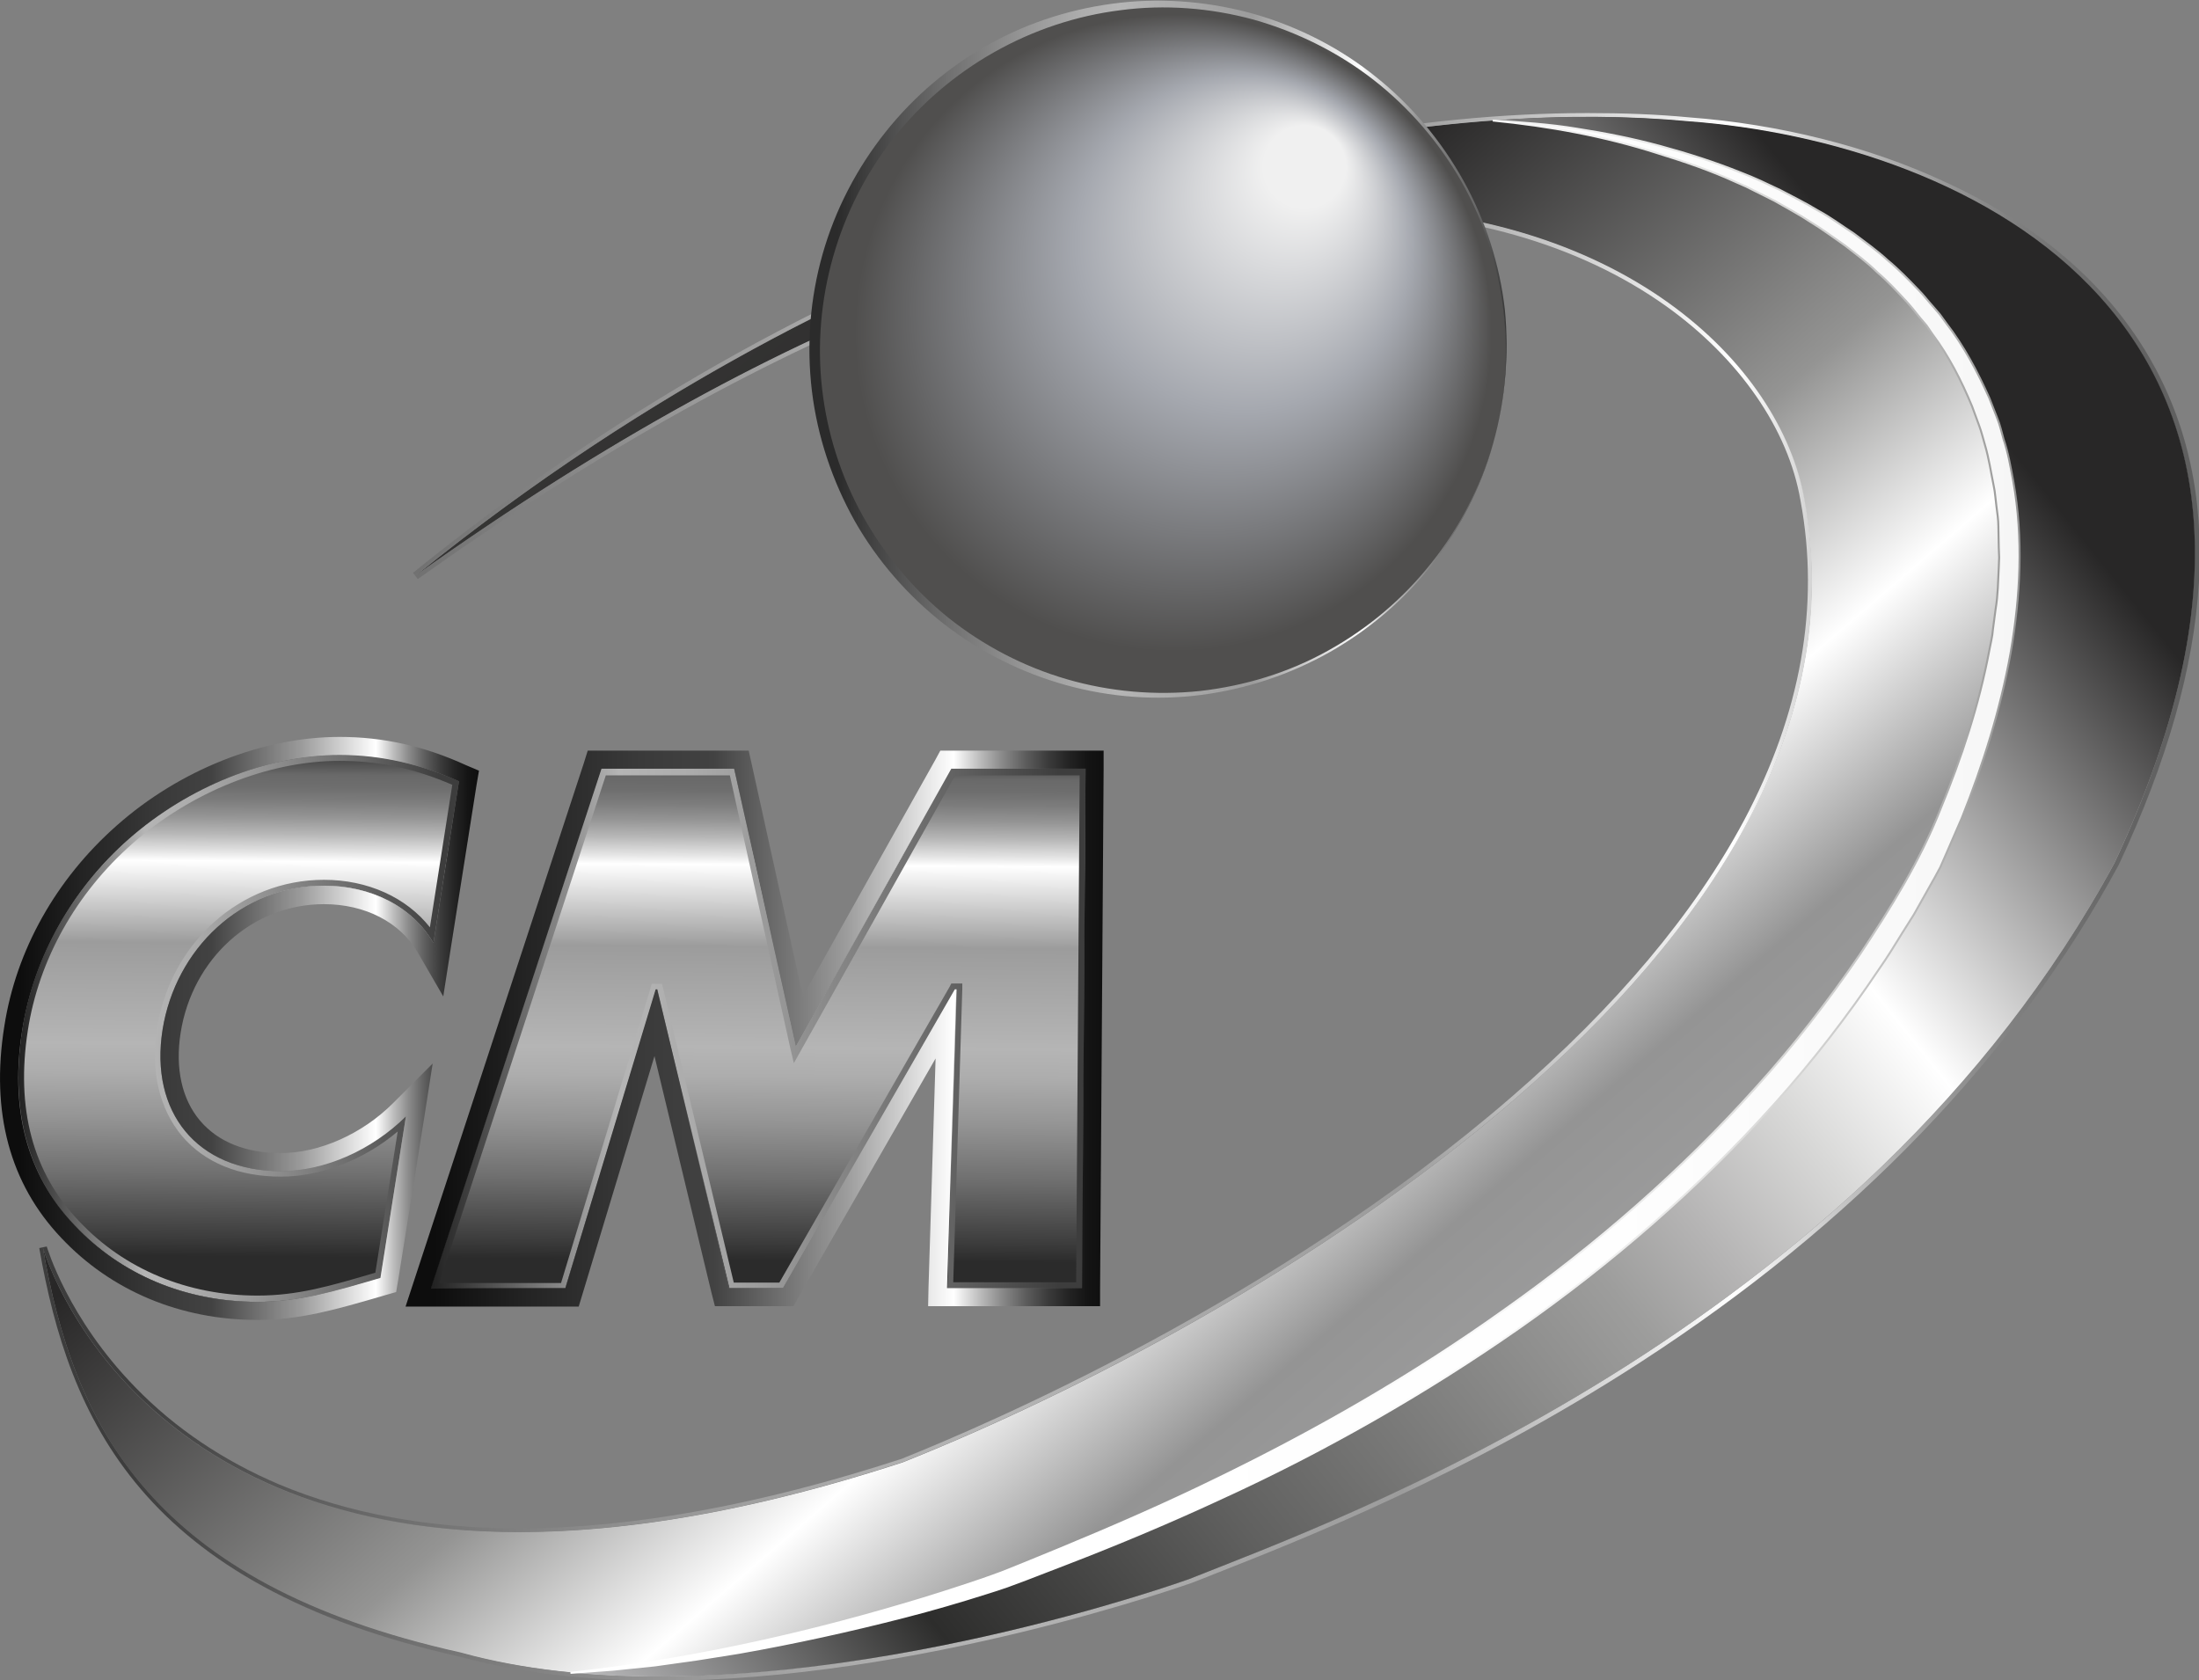 <?xml version="1.0" encoding="utf-8"?>
<!-- Generator: Adobe Illustrator 26.0.3, SVG Export Plug-In . SVG Version: 6.00 Build 0)  -->
<svg version="1.1" id="Livello_7" xmlns="http://www.w3.org/2000/svg" xmlns:xlink="http://www.w3.org/1999/xlink" x="0px" y="0px"
	 viewBox="0 0 560.1 428" style="enable-background:new 0 0 560.1 428;" xml:space="preserve">
<rect x="0" y="0" width="560.1" height="428" fill="#808080" stroke="none"/>
<style type="text/css">
	.st0{fill:url(#circle_00000061453512591528633150000016326725776172019872_);}
	.st1{fill:url(#SVGID_1_);}
	.st2{fill:url(#SVGID_00000173844127192097368420000009812506350682958517_);}
	.st3{fill:url(#SVGID_00000147941076424718855040000013555679295517866143_);}
	.st4{fill:url(#SVGID_00000067940834541861721580000004800440483657644221_);}
	
		.st5{fill:url(#SVGID_00000081620909728466150710000012880477785820593313_);stroke:url(#SVGID_00000164498601160008267710000017596903331896654727_);stroke-width:0.5;stroke-miterlimit:10;}
	.st6{fill:url(#SVGID_00000135677008421796550100000010465810919681469860_);}
	.st7{fill:url(#SVGID_00000047768824453997588610000015355473924187445384_);}
	.st8{fill:url(#SVGID_00000106830034539314945760000018219445409550717343_);}
	.st9{fill:url(#SVGID_00000155849523167861801490000012531100031783368120_);}
	.st10{fill:url(#SVGID_00000148658706712690213770000004066218718442608288_);}
	.st11{fill:url(#SVGID_00000061457389187232923370000003894257206766322563_);}
</style>
<g>
	<g>
		
			<linearGradient id="circle_00000093147394028774997480000005564391039202740132_" gradientUnits="userSpaceOnUse" x1="44.74" y1="-52.742" x2="805.402" y2="830.677">
			<stop  offset="0" style="stop-color:#DCDCDB"/>
			<stop  offset="1.081377e-02" style="stop-color:#C6C6C6"/>
			<stop  offset="3.712364e-02" style="stop-color:#939392"/>
			<stop  offset="5.940873e-02" style="stop-color:#6A6969"/>
			<stop  offset="7.652184e-02" style="stop-color:#4E4E4D"/>
			<stop  offset="8.641581e-02" style="stop-color:#434342"/>
			<stop  offset="0.232" style="stop-color:#282727"/>
			<stop  offset="0.328" style="stop-color:#949493"/>
			<stop  offset="0.376" style="stop-color:#FFFFFF"/>
			<stop  offset="0.419" style="stop-color:#949494"/>
			<stop  offset="0.676" style="stop-color:#D8D8DA"/>
			<stop  offset="0.685" style="stop-color:#CBCBCD"/>
			<stop  offset="0.703" style="stop-color:#B1B1B3"/>
			<stop  offset="0.722" style="stop-color:#969697"/>
			<stop  offset="0.742" style="stop-color:#7C7C7C"/>
			<stop  offset="0.762" style="stop-color:#646363"/>
			<stop  offset="0.783" style="stop-color:#4F4E4E"/>
			<stop  offset="0.806" style="stop-color:#3F3E3D"/>
			<stop  offset="0.832" style="stop-color:#343332"/>
			<stop  offset="0.865" style="stop-color:#2D2D2C"/>
			<stop  offset="0.959" style="stop-color:#2D2D2C"/>
		</linearGradient>
		<path id="circle_26_" style="fill:url(#circle_00000093147394028774997480000005564391039202740132_);" d="M105.8,146.7
			C225.8,49.7,352,23.6,430.2,30.9c69.9,5.2,173.1,51.1,108.5,188.8C474,339.6,339.4,387.6,302.9,402.2c0,0-109.5,39.6-185.7,18.8
			C38,403.3,18.7,362.6,10.9,317.7c0,0,32.3,115.8,219,54.8c87.6-34.9,251.1-129.6,229.6-245.2C449,66.9,330.8-13.7,105.8,146.7z"/>
		<g id="circle_24_">
			<linearGradient id="SVGID_1_" gradientUnits="userSpaceOnUse" x1="9.914" y1="228.4" x2="560.142" y2="228.4">
				<stop  offset="4.102560e-02" style="stop-color:#3D3D3D"/>
				<stop  offset="0.172" style="stop-color:#707070"/>
				<stop  offset="0.289" style="stop-color:#959595"/>
				<stop  offset="0.382" style="stop-color:#ADADAD"/>
				<stop  offset="0.441" style="stop-color:#B5B5B5"/>
				<stop  offset="0.631" style="stop-color:#9C9C9C"/>
				<stop  offset="0.785" style="stop-color:#FFFFFF"/>
				<stop  offset="0.816" style="stop-color:#D9D9D9"/>
				<stop  offset="0.858" style="stop-color:#ADADAD"/>
				<stop  offset="0.898" style="stop-color:#8B8B8B"/>
				<stop  offset="0.936" style="stop-color:#727272"/>
				<stop  offset="0.971" style="stop-color:#636363"/>
				<stop  offset="1" style="stop-color:#5E5E5E"/>
			</linearGradient>
			<path class="st1" d="M404.4,29.8c9.1,0,17.6,0.4,25.7,1.2c69.9,5.2,173.1,51.1,108.5,188.8C474,339.6,339.4,387.6,302.9,402.2
				c0,0-68.6,24.8-135,24.8c-17.5,0-34.8-1.7-50.6-6.1C38,403.3,18.7,362.6,10.9,317.7c0,0,20.3,72.5,121.3,72.5
				c26.6,0,58.8-5,97.8-17.8c87.6-34.9,251.1-129.6,229.6-245.2c-6-34.1-46.2-74.6-120.6-74.6c-57.4,0-135.1,24.1-233.2,94
				C213.4,59.7,325.9,29.8,404.4,29.8 M404.4,28.8c-43.3,0-91.3,9-138.8,25.9C209,74.9,155,105.6,105.2,145.9l1.2,1.6
				c46-32.8,90.3-57.4,131.6-73.1c36.2-13.8,70.2-20.7,101-20.7c33.6,0,63.1,8.4,85.4,24.3c18.6,13.3,31.1,31.3,34.2,49.5
				c5,26.8,0.1,54.2-14.4,81.5c-12.6,23.6-32.5,47.3-59.2,70.4c-60.1,52-134.1,83.7-155.4,92.2c-35.9,11.7-68.7,17.7-97.4,17.7
				c-22.9,0-43.4-3.8-61.1-11.2c-14.1-6-26.4-14.2-36.6-24.7c-17.3-17.7-22.5-35.7-22.6-35.9l-1.9,0.4
				c7.6,43.3,25.8,85.9,107.2,104.1c14.7,4,31.9,6.1,50.9,6.1c65.8,0,134.7-24.7,135.4-24.9c1.8-0.7,3.9-1.5,6.1-2.4
				c22.3-8.8,63.9-25.1,108.2-53.8c54.5-35.3,95.5-77.9,121.9-126.8l0,0l0,0c24.6-52.4,27.2-95.9,7.6-129.4
				c-10.9-18.7-28.5-33.8-52.2-44.6C476,37.3,453,31.6,430.3,29.9C422,29.1,413.4,28.8,404.4,28.8L404.4,28.8z"/>
		</g>
		<g>
			
				<radialGradient id="SVGID_00000089566639476550186050000014026325282694650769_" cx="295.539" cy="89.004" r="88.065" fx="337.29" fy="36.144" gradientUnits="userSpaceOnUse">
				<stop  offset="0.119" style="stop-color:#F0F0F0"/>
				<stop  offset="0.487" style="stop-color:#A5A8AF"/>
				<stop  offset="0.921" style="stop-color:#504F4E"/>
			</radialGradient>
			<path style="fill:url(#SVGID_00000089566639476550186050000014026325282694650769_);" d="M380.3,113
				c-13.2,46.8-61.9,74-108.7,60.8c-46.8-13.2-74-61.9-60.8-108.7c13.2-46.8,61.9-74,108.7-60.8C366.3,17.5,393.5,66.2,380.3,113z"
				/>
			<g>
				
					<linearGradient id="SVGID_00000125563225818806457800000015552834604294504080_" gradientUnits="userSpaceOnUse" x1="206.066" y1="88.804" x2="385.196" y2="88.804">
					<stop  offset="4.102560e-02" style="stop-color:#2B2B2B"/>
					<stop  offset="7.590444e-02" style="stop-color:#3C3C3C"/>
					<stop  offset="0.197" style="stop-color:#707070"/>
					<stop  offset="0.303" style="stop-color:#959595"/>
					<stop  offset="0.388" style="stop-color:#ADADAD"/>
					<stop  offset="0.441" style="stop-color:#B5B5B5"/>
					<stop  offset="0.631" style="stop-color:#9C9C9C"/>
					<stop  offset="0.785" style="stop-color:#FFFFFF"/>
					<stop  offset="0.803" style="stop-color:#E3E3E3"/>
					<stop  offset="0.836" style="stop-color:#B7B7B7"/>
					<stop  offset="0.868" style="stop-color:#959595"/>
					<stop  offset="0.898" style="stop-color:#7D7D7D"/>
					<stop  offset="0.925" style="stop-color:#6E6E6E"/>
					<stop  offset="0.948" style="stop-color:#696969"/>
					<stop  offset="1" style="stop-color:#2E2E2E"/>
				</linearGradient>
				<path style="fill:url(#SVGID_00000125563225818806457800000015552834604294504080_);" d="M380.3,113
					c-3.1,11.1-8.4,21.6-15.5,30.7c-7.1,9.1-16.1,16.7-26.1,22.4c-10.1,5.7-21.2,9.4-32.7,10.9c-11.5,1.5-23.3,0.6-34.5-2.5
					c-11.2-3.1-21.8-8.4-31-15.5c-9.2-7.2-17-16.1-22.8-26.3c-5.7-10.2-9.5-21.5-10.9-33.1c-1.4-11.6-0.5-23.5,2.7-34.8
					c3.2-11.3,8.7-21.9,16-31.1c7.3-9.2,16.4-16.9,26.6-22.5c10.2-5.7,21.6-9.2,33.2-10.5c11.6-1.3,23.4-0.2,34.6,3
					c11.2,3.3,21.7,8.7,30.7,16c9,7.2,16.6,16.3,22.2,26.4c5.6,10.1,9.2,21.3,10.5,32.8C384.4,90.2,383.4,101.9,380.3,113z
					 M380.3,113c3.1-11.1,4-22.8,2.6-34.2c-1.4-11.4-5-22.6-10.7-32.6c-5.7-10-13.3-18.8-22.4-25.9c-9-7-19.5-12.2-30.5-15.3
					c-11-3-22.6-3.9-33.9-2.4c-11.3,1.4-22.3,5.1-32.2,10.7c-9.9,5.6-18.7,13.1-25.7,22c-7,8.9-12.2,19.2-15.3,30.1
					c-3.1,10.9-4.1,22.4-2.8,33.7c1.3,11.3,4.8,22.3,10.3,32.2c5.5,9.9,12.9,18.8,21.8,26c8.9,7.1,19.2,12.5,30.2,15.7
					c11,3.2,22.6,4.2,34,3c11.4-1.3,22.6-4.7,32.6-10.3c10.1-5.6,19-13.1,26.2-22.2C371.7,134.5,377.1,124,380.3,113z"/>
			</g>
		</g>
		<g>
			
				<linearGradient id="SVGID_00000009559467008122533010000006430920881079680442_" gradientUnits="userSpaceOnUse" x1="508.609" y1="101.747" x2="16.116" y2="496.326">
				<stop  offset="7.886549e-03" style="stop-color:#282727"/>
				<stop  offset="0.188" style="stop-color:#FFFFFF"/>
				<stop  offset="0.246" style="stop-color:#D8D8D7"/>
				<stop  offset="0.303" style="stop-color:#B5B4B4"/>
				<stop  offset="0.346" style="stop-color:#9D9D9C"/>
				<stop  offset="0.372" style="stop-color:#949493"/>
				<stop  offset="0.52" style="stop-color:#616160"/>
				<stop  offset="0.644" style="stop-color:#2D2D2C"/>
				<stop  offset="0.793" style="stop-color:#D8D8DA"/>
				<stop  offset="0.801" style="stop-color:#CBCCCD"/>
				<stop  offset="0.818" style="stop-color:#B0B2B3"/>
				<stop  offset="0.836" style="stop-color:#959798"/>
				<stop  offset="0.854" style="stop-color:#7B7C7D"/>
				<stop  offset="0.873" style="stop-color:#636363"/>
				<stop  offset="0.893" style="stop-color:#4E4F4E"/>
				<stop  offset="0.914" style="stop-color:#3E3E3E"/>
				<stop  offset="0.938" style="stop-color:#333333"/>
				<stop  offset="0.969" style="stop-color:#2D2D2C"/>
			</linearGradient>
			<path style="fill:url(#SVGID_00000009559467008122533010000006430920881079680442_);" d="M430.2,30.9c-15-1.4-31.8-1.6-50-0.2
				c1,0.1,1.9,0.2,2.8,0.2c69.9,5.2,173.1,51.1,108.5,188.8c-64.7,119.9-199.2,167.9-235.7,182.5c0,0-52.7,19.1-110.4,23.8
				c72.3,7,157.5-23.8,157.5-23.8c36.5-14.6,171.1-62.6,235.7-182.5C603.3,82,500.1,36.1,430.2,30.9z"/>
		</g>
		<g>
			
				<linearGradient id="SVGID_00000062907725413849567500000000029334642264757174_" gradientUnits="userSpaceOnUse" x1="145.41" y1="228.398" x2="515.359" y2="228.398">
				<stop  offset="0.218" style="stop-color:#FFFFFF"/>
				<stop  offset="0.715" style="stop-color:#FEFEFE"/>
				<stop  offset="0.945" style="stop-color:#F8F8F8"/>
				<stop  offset="1" style="stop-color:#F6F6F6"/>
			</linearGradient>
			
				<linearGradient id="SVGID_00000082340344521606007840000013015370883670834873_" gradientUnits="userSpaceOnUse" x1="145.383" y1="228.398" x2="514.756" y2="228.398">
				<stop  offset="0.218" style="stop-color:#FFFFFF"/>
				<stop  offset="0.49" style="stop-color:#FEFEFE"/>
				<stop  offset="0.616" style="stop-color:#F8F8F8"/>
				<stop  offset="0.711" style="stop-color:#EFEFEF"/>
				<stop  offset="0.792" style="stop-color:#E2E2E1"/>
				<stop  offset="0.863" style="stop-color:#D0D0CF"/>
				<stop  offset="0.927" style="stop-color:#B9B9B9"/>
				<stop  offset="0.985" style="stop-color:#9D9D9C"/>
				<stop  offset="1" style="stop-color:#949494"/>
			</linearGradient>
			
				<path style="fill:url(#SVGID_00000062907725413849567500000000029334642264757174_);stroke:url(#SVGID_00000082340344521606007840000013015370883670834873_);stroke-width:0.5;stroke-miterlimit:10;" d="
				M380.2,30.7c7.2,0.5,14.4,0.9,21.5,2.1c7.1,1.1,14.2,2.5,21.2,4.4c7,1.9,13.9,4.1,20.6,6.8l2.5,1l2.5,1.1
				c1.6,0.8,3.3,1.5,4.9,2.3c3.2,1.7,6.5,3.3,9.6,5.2c3.2,1.7,6.1,3.9,9.2,5.9c2.9,2.2,5.9,4.3,8.6,6.8c2.8,2.3,5.4,5,7.9,7.6
				c1.3,1.3,2.4,2.8,3.6,4.1l1.8,2.1l1.6,2.2c4.5,5.8,8,12.4,11,19.1l2,5.1c0.7,1.7,1.1,3.5,1.6,5.3c1.2,3.5,1.8,7.1,2.5,10.8
				c2.6,14.5,1.8,29.4-0.7,43.8c-2.6,14.4-7,28.4-12.4,41.9l-4.4,10.1l-1.1,2.5c-0.4,0.8-0.9,1.6-1.3,2.4l-2.7,4.8
				c-0.9,1.6-1.8,3.2-2.7,4.8l-2.9,4.6c-1.9,3.1-3.8,6.2-5.9,9.2c-8.1,12.1-17,23.6-26.7,34.4c-19.4,21.6-41.5,40.7-65.2,57.3
				c-11.9,8.3-24.1,16-36.7,23.2c-12.6,7.2-25.4,13.8-38.5,19.8c-13.1,6.1-26.4,11.7-39.9,16.9l-10.1,3.9l-5.1,1.9
				c-1.8,0.6-3.5,1.2-5.2,1.7c-6.9,2.2-13.8,4.2-20.8,6c-14,3.6-28.1,6.7-42.3,9.2c-3.5,0.6-7.1,1.1-10.7,1.7l-10.7,1.5l-10.7,1.1
				l-10.8,0.8c28.6-3.1,56.8-9.2,84.3-17.3c6.9-2,13.7-4.2,20.5-6.5c1.7-0.6,3.4-1.2,5-1.8l5-2l10-4.1c13.3-5.5,26.4-11.2,39.3-17.5
				c25.8-12.5,50.7-26.8,73.9-43.4c23.3-16.5,45-35.4,64-56.6c9.6-10.6,18.3-21.9,26.3-33.6c7.9-11.9,15.4-23.9,20.6-37.1
				c5.4-13.1,9.9-26.7,12.5-40.6c0.3-1.7,0.8-3.5,0.9-5.2l0.7-5.3c0.6-3.5,0.6-7,0.8-10.5c0-0.9,0.1-1.8,0.1-2.6l-0.1-2.6l-0.1-5.3
				c0-1.8-0.3-3.5-0.5-5.2l-0.3-2.6c-0.1-0.9-0.2-1.7-0.4-2.6c-0.7-3.4-1.2-6.9-2.2-10.3c-0.5-1.7-0.9-3.4-1.5-5l-1.8-4.9
				c-2.7-6.5-5.9-12.8-10.1-18.4l-1.5-2.2l-1.7-2c-1.1-1.4-2.2-2.8-3.4-4.1c-2.4-2.6-4.8-5.2-7.5-7.5c-2.5-2.5-5.4-4.6-8.2-6.8
				c-2.9-2-5.8-4.2-8.8-6c-3-2-6.1-3.6-9.2-5.4c-1.6-0.8-3.2-1.6-4.8-2.4l-2.4-1.2l-2.5-1.1c-6.5-3-13.3-5.3-20.1-7.4
				C408.7,34.7,394.5,32.1,380.2,30.7z"/>
		</g>
		<g>
			<g>
				
					<linearGradient id="SVGID_00000123413412474309992500000012954585596513100428_" gradientUnits="userSpaceOnUse" x1="60.111" y1="325.606" x2="61.085" y2="190.182">
					<stop  offset="4.102560e-02" style="stop-color:#2B2B2B"/>
					<stop  offset="7.590444e-02" style="stop-color:#3C3C3C"/>
					<stop  offset="0.197" style="stop-color:#707070"/>
					<stop  offset="0.303" style="stop-color:#959595"/>
					<stop  offset="0.388" style="stop-color:#ADADAD"/>
					<stop  offset="0.441" style="stop-color:#B5B5B5"/>
					<stop  offset="0.631" style="stop-color:#9C9C9C"/>
					<stop  offset="0.785" style="stop-color:#FFFFFF"/>
					<stop  offset="0.803" style="stop-color:#E3E3E3"/>
					<stop  offset="0.836" style="stop-color:#B7B7B7"/>
					<stop  offset="0.868" style="stop-color:#959595"/>
					<stop  offset="0.898" style="stop-color:#7D7D7D"/>
					<stop  offset="0.925" style="stop-color:#6E6E6E"/>
					<stop  offset="0.948" style="stop-color:#696969"/>
					<stop  offset="1" style="stop-color:#2E2E2E"/>
				</linearGradient>
				<path style="fill:url(#SVGID_00000123413412474309992500000012954585596513100428_);" d="M110.3,240.2
					c-5.5-9.5-16.1-14.6-27.9-14.6c-21.1,0-37.8,16.1-41.1,36.7c-3.3,20.9,8.7,36,30.1,36c11.2,0,23.3-5.4,31.9-14l-6.5,41.2
					c-12,3.5-20.6,6.1-31.3,6.1c-18.4,0-34.9-7-46.6-19.5C6.5,299,2.5,281.8,5.7,262.1c2.9-18.1,12.4-35.4,27.1-48.4
					c15.1-13.3,35.1-21.4,53.7-21.4c11.1,0,20.8,2.5,30.4,6.7L110.3,240.2z"/>
				
					<linearGradient id="SVGID_00000028308204072880670830000008338874860023009196_" gradientUnits="userSpaceOnUse" x1="192.693" y1="326.559" x2="193.667" y2="191.136">
					<stop  offset="4.102560e-02" style="stop-color:#2B2B2B"/>
					<stop  offset="7.590444e-02" style="stop-color:#3C3C3C"/>
					<stop  offset="0.197" style="stop-color:#707070"/>
					<stop  offset="0.303" style="stop-color:#959595"/>
					<stop  offset="0.388" style="stop-color:#ADADAD"/>
					<stop  offset="0.441" style="stop-color:#B5B5B5"/>
					<stop  offset="0.631" style="stop-color:#9C9C9C"/>
					<stop  offset="0.785" style="stop-color:#FFFFFF"/>
					<stop  offset="0.803" style="stop-color:#E3E3E3"/>
					<stop  offset="0.836" style="stop-color:#B7B7B7"/>
					<stop  offset="0.868" style="stop-color:#959595"/>
					<stop  offset="0.898" style="stop-color:#7D7D7D"/>
					<stop  offset="0.925" style="stop-color:#6E6E6E"/>
					<stop  offset="0.948" style="stop-color:#696969"/>
					<stop  offset="1" style="stop-color:#2E2E2E"/>
				</linearGradient>
				<path style="fill:url(#SVGID_00000028308204072880670830000008338874860023009196_);" d="M153.1,195.8H187l15.7,70.7l39.6-70.7
					h34.2l-0.9,132.3h-34.4l2.4-76.1h-0.4l-43.8,76.1h-13.7l-18.3-76.1h-0.4L144,328.1h-34.2L153.1,195.8z"/>
			</g>
			<g>
				<g>
					
						<linearGradient id="SVGID_00000049191562175242295710000005593008627709910940_" gradientUnits="userSpaceOnUse" x1="4.641" y1="261.95" x2="116.862" y2="261.95">
						<stop  offset="0" style="stop-color:#212121"/>
						<stop  offset="0.287" style="stop-color:#B5B5B5"/>
						<stop  offset="0.386" style="stop-color:#ADADAD"/>
						<stop  offset="0.543" style="stop-color:#959595"/>
						<stop  offset="0.739" style="stop-color:#707070"/>
						<stop  offset="0.959" style="stop-color:#3D3D3D"/>
					</linearGradient>
					<path style="fill:url(#SVGID_00000049191562175242295710000005593008627709910940_);" d="M86.5,193.8c9.9,0,19,1.9,28.7,6.1
						l-5.7,36.3c-6-7.6-15.8-12.1-27-12.1c-21.2,0-39.1,16-42.5,37.9c-1.7,10.8,0.6,20.5,6.4,27.4c5.8,6.8,14.5,10.3,25.2,10.3
						c10.1,0,21.2-4.3,29.7-11.5l-5.7,36l-0.1,0c-11.5,3.4-19.7,5.8-29.9,5.8c-17.8,0-34-6.7-45.5-19C8.3,298.7,4,282.3,7.1,262.4
						c2.8-18,12.3-34.9,26.6-47.5C48.7,201.7,68.4,193.8,86.5,193.8 M86.5,192.3c-18.6,0-38.6,8.1-53.7,21.4
						c-14.7,13-24.3,30.4-27.1,48.4c-3.1,19.6,0.8,36.8,13.3,50c11.7,12.5,28.2,19.5,46.6,19.5c10.7,0,19.4-2.6,31.3-6.1l6.5-41.2
						c-8.6,8.6-20.6,14-31.9,14c-21.4,0-33.4-15.1-30.1-36c3.2-20.5,20-36.7,41.1-36.7c11.8,0,22.4,5.1,27.9,14.6l6.5-41.2
						C107.4,194.8,97.6,192.3,86.5,192.3L86.5,192.3z"/>
				</g>
				<g>
					
						<linearGradient id="SVGID_00000097474424945648124130000000885180379300480164_" gradientUnits="userSpaceOnUse" x1="109.785" y1="261.95" x2="276.48" y2="261.95">
						<stop  offset="0" style="stop-color:#212121"/>
						<stop  offset="0.287" style="stop-color:#B5B5B5"/>
						<stop  offset="0.386" style="stop-color:#ADADAD"/>
						<stop  offset="0.543" style="stop-color:#959595"/>
						<stop  offset="0.739" style="stop-color:#707070"/>
						<stop  offset="0.959" style="stop-color:#3D3D3D"/>
					</linearGradient>
					<path style="fill:url(#SVGID_00000097474424945648124130000000885180379300480164_);" d="M275,197.3l-0.9,129.3h-31.3l2.3-74.6
						l0-1.5h-1.5h-0.4h-0.9l-0.4,0.8l-43.4,75.4h-11.6l-18-75l-0.3-1.1h-1.2h-0.4H166l-0.3,1.1l-22.8,75.1h-31l42.4-129.3h31.6
						l15.4,69.5l0.9,3.8l1.9-3.4l39.2-69.9H275 M276.5,195.8h-34.2l-39.6,70.7L187,195.8h-33.9l-43.4,132.3H144l23.1-76.1h0.4
						l18.3,76.1h13.7l43.8-76.1h0.4l-2.4,76.1h34.4L276.5,195.8L276.5,195.8z"/>
				</g>
			</g>
			<g>
				
					<linearGradient id="SVGID_00000032636682206387669050000000486728548963814043_" gradientUnits="userSpaceOnUse" x1="-1.818989e-12" y1="261.95" x2="121.988" y2="261.95">
					<stop  offset="4.102560e-02" style="stop-color:#0D0D0D"/>
					<stop  offset="0.169" style="stop-color:#232323"/>
					<stop  offset="0.336" style="stop-color:#3A3A3A"/>
					<stop  offset="0.441" style="stop-color:#424242"/>
					<stop  offset="0.631" style="stop-color:#9C9C9C"/>
					<stop  offset="0.785" style="stop-color:#FFFFFF"/>
					<stop  offset="0.82" style="stop-color:#C0C0C0"/>
					<stop  offset="0.854" style="stop-color:#8A8A8A"/>
					<stop  offset="0.887" style="stop-color:#5E5E5E"/>
					<stop  offset="0.919" style="stop-color:#3C3C3C"/>
					<stop  offset="0.95" style="stop-color:#232323"/>
					<stop  offset="0.977" style="stop-color:#141414"/>
					<stop  offset="1" style="stop-color:#0F0F0F"/>
				</linearGradient>
				<path style="fill:url(#SVGID_00000032636682206387669050000000486728548963814043_);" d="M86.5,192.3c11.1,0,20.8,2.5,30.4,6.7
					l-6.5,41.2c-5.5-9.5-16.1-14.6-27.9-14.6c-21.1,0-37.8,16.1-41.1,36.7c-3.3,20.9,8.7,36,30.1,36c11.2,0,23.3-5.4,31.9-14
					l-6.5,41.2c-12,3.5-20.6,6.1-31.3,6.1c-18.4,0-34.9-7-46.6-19.5C6.5,299,2.5,281.8,5.7,262.1c2.9-18.1,12.4-35.4,27.1-48.4
					C47.9,200.4,67.9,192.3,86.5,192.3 M86.5,187.7c-19.6,0-40.8,8.4-56.8,22.6C14.3,223.9,4.1,242,1.1,261.4
					c-3.5,21.9,1.4,40.1,14.5,53.9c12.7,13.5,30.4,20.9,49.9,20.9c11.1,0,20.2-2.7,31.6-6l1-0.3l2.8-0.8l0.5-2.9L108,285l2.2-14.1
					L100.1,281c-7.8,7.8-18.7,12.7-28.6,12.7c-8.8,0-15.9-2.8-20.5-8.2c-4.7-5.5-6.4-13.4-5-22.4c3-19,18.3-32.8,36.5-32.8
					c10.5,0,19.4,4.6,23.9,12.3l6.5,11.2l2-12.8l6.5-41.2l0.6-3.5l-3.3-1.4C108,190,97.5,187.7,86.5,187.7L86.5,187.7z"/>
				
					<linearGradient id="SVGID_00000045616082416234353190000005155516009950337168_" gradientUnits="userSpaceOnUse" x1="103.398" y1="261.95" x2="281.14" y2="261.95">
					<stop  offset="4.102560e-02" style="stop-color:#0D0D0D"/>
					<stop  offset="0.169" style="stop-color:#232323"/>
					<stop  offset="0.336" style="stop-color:#3A3A3A"/>
					<stop  offset="0.441" style="stop-color:#424242"/>
					<stop  offset="0.631" style="stop-color:#9C9C9C"/>
					<stop  offset="0.785" style="stop-color:#FFFFFF"/>
					<stop  offset="0.82" style="stop-color:#C0C0C0"/>
					<stop  offset="0.854" style="stop-color:#8A8A8A"/>
					<stop  offset="0.887" style="stop-color:#5E5E5E"/>
					<stop  offset="0.919" style="stop-color:#3C3C3C"/>
					<stop  offset="0.95" style="stop-color:#232323"/>
					<stop  offset="0.977" style="stop-color:#141414"/>
					<stop  offset="1" style="stop-color:#0F0F0F"/>
				</linearGradient>
				<path style="fill:url(#SVGID_00000045616082416234353190000005155516009950337168_);" d="M276.5,195.8l-0.9,132.3h-34.4
					l2.4-76.1h-0.4l-43.8,76.1h-13.7l-18.3-76.1h-0.4L144,328.1h-34.2l43.4-132.3H187l15.7,70.7l39.6-70.7H276.5 M281.1,191.2h-4.7
					h-34.2h-2.7l-1.3,2.4l-33.7,60.1l-13-58.9l-0.8-3.6H187h-33.9h-3.4l-1,3.2l-43.4,132.3l-2,6.1h6.4H144h3.4l1-3.3l18.3-60.5
					l14.5,60.2l0.9,3.5h3.6h13.7h2.7l1.3-2.3l34.9-60.8l-1.8,58.3l-0.1,4.8h4.8h34.4h4.6l0-4.6l0.9-132.3L281.1,191.2L281.1,191.2z"
					/>
			</g>
		</g>
	</g>
</g>
</svg>
